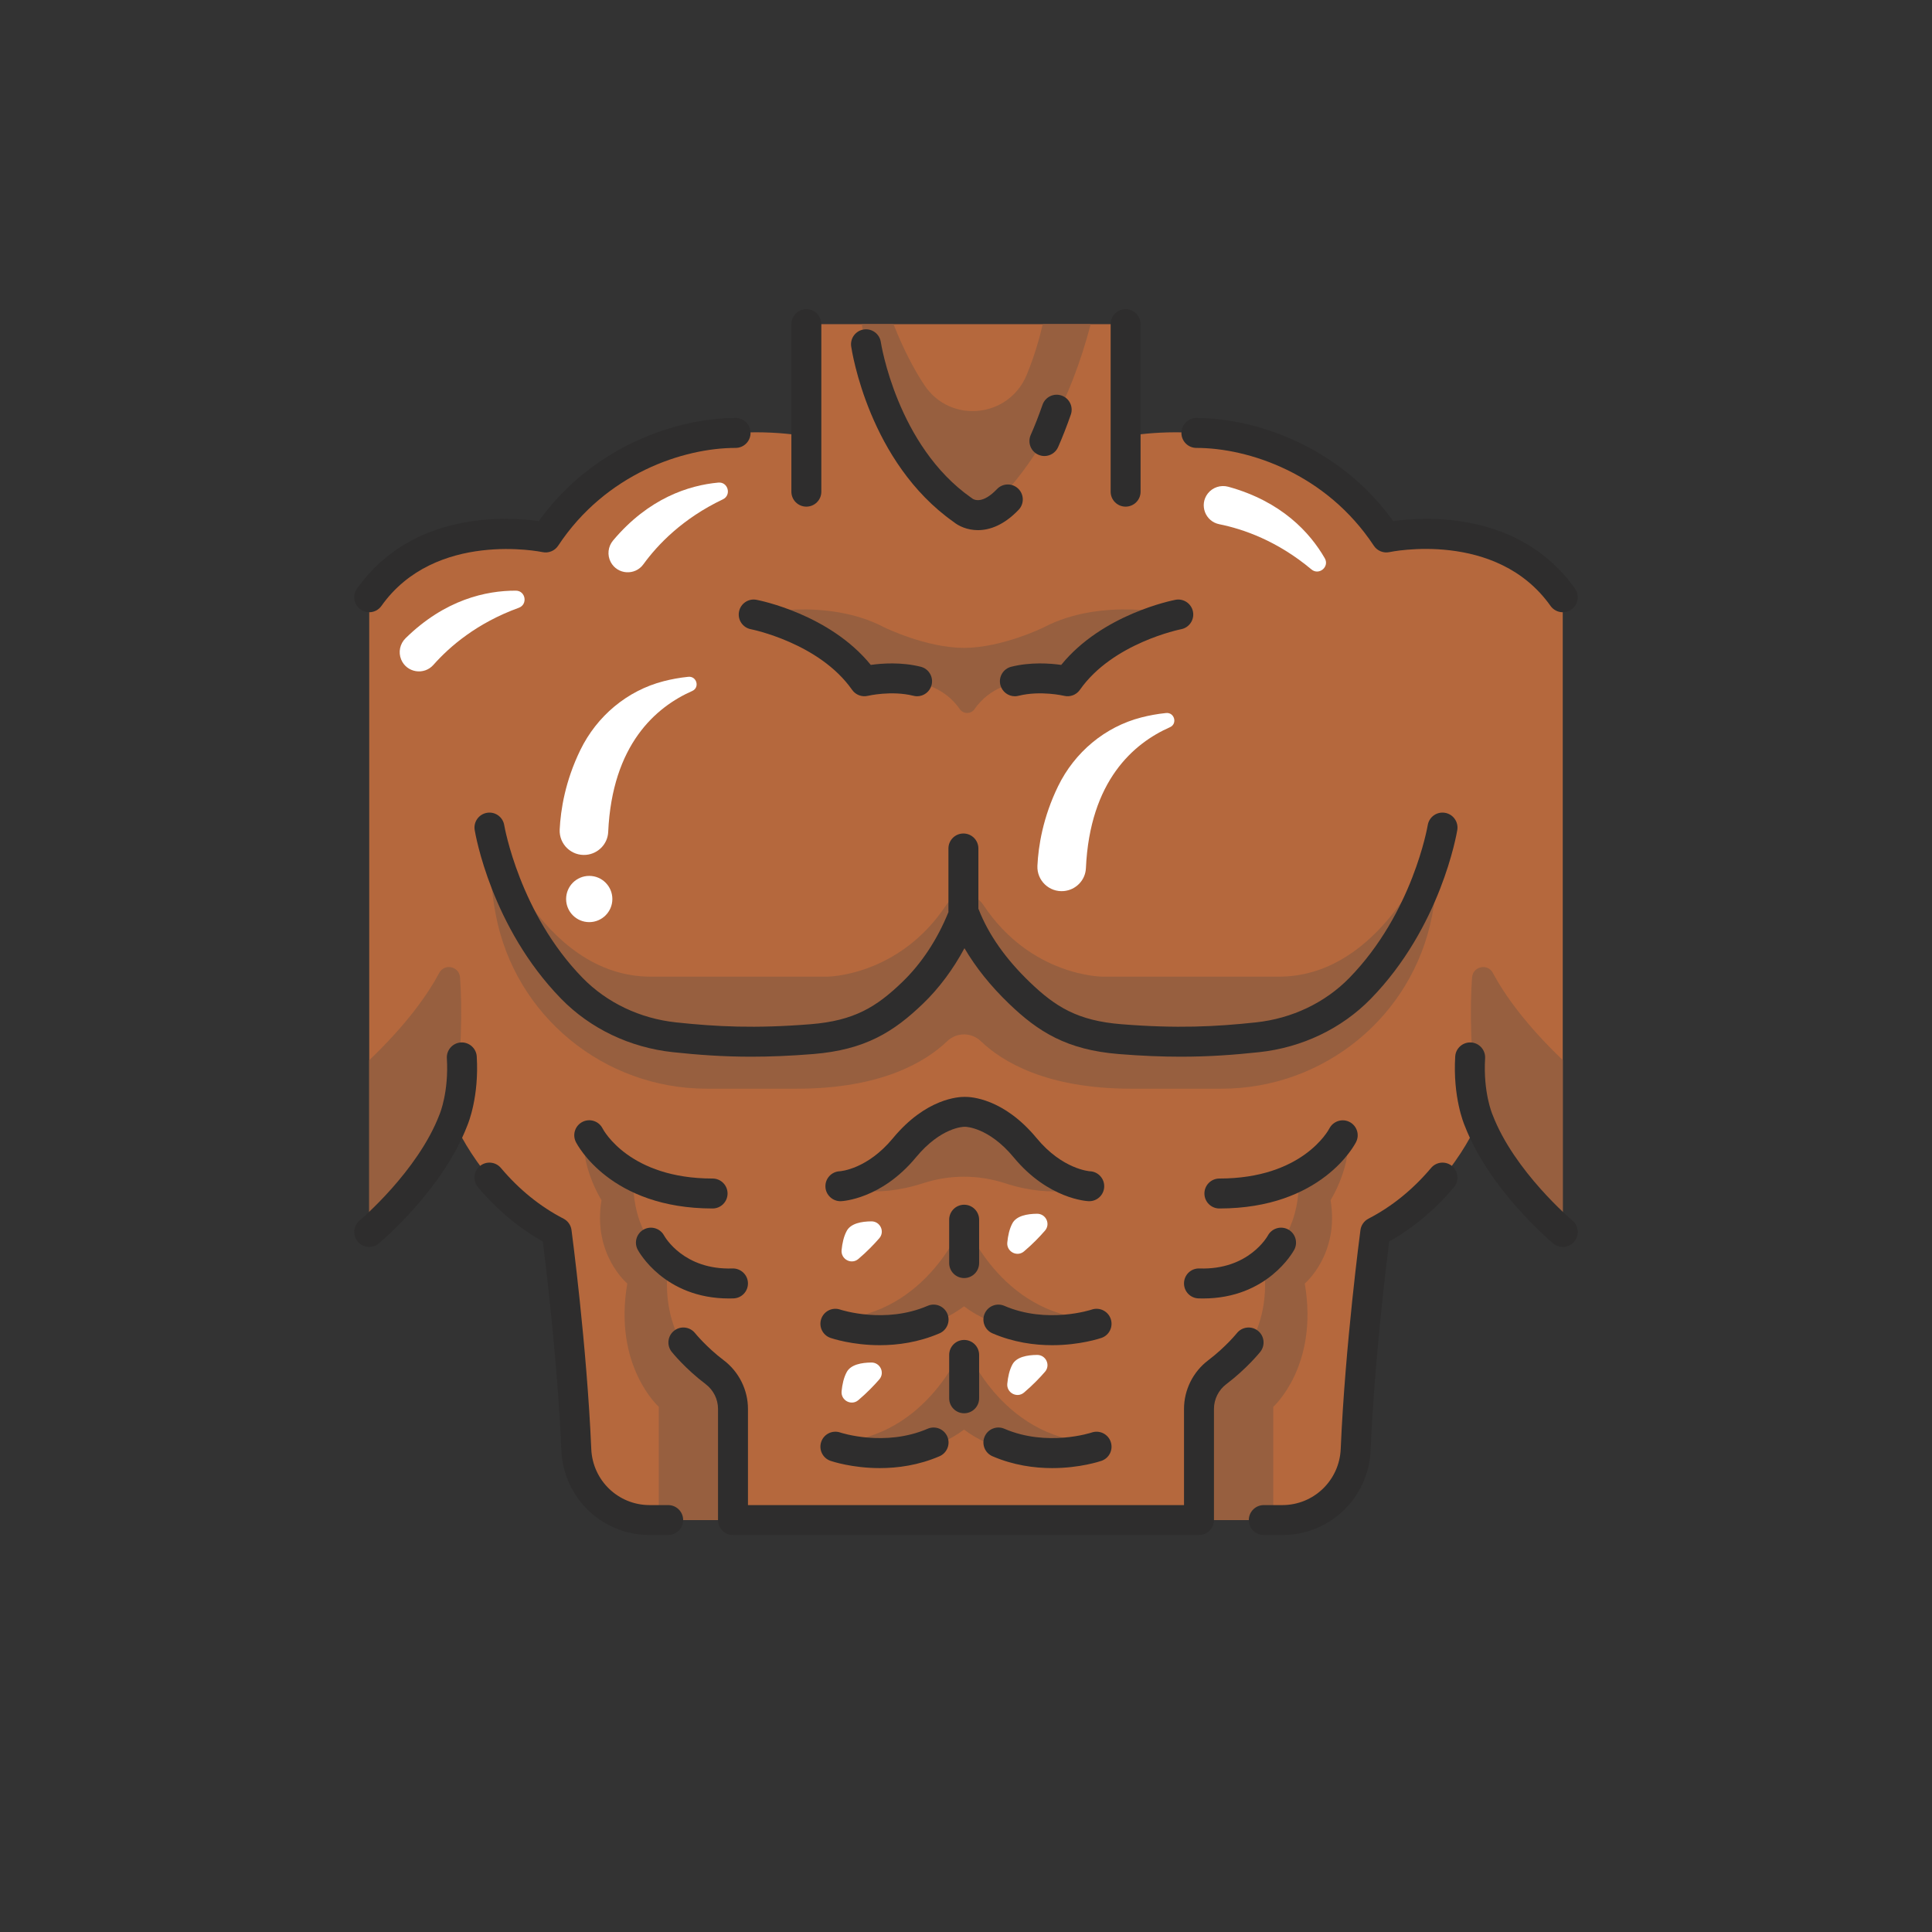 <svg xmlns="http://www.w3.org/2000/svg" xmlns:xlink="http://www.w3.org/1999/xlink" width="512" zoomAndPan="magnify" viewBox="0 0 384 384" height="512" preserveAspectRatio="xMidYMid meet"><rect x="0" y="0" width="384" height="384" fill="#333333" stroke="none"/><defs><clipPath id="2cbf1f41b0"><path d="M 248 231 L 290 231 L 290 305.195 L 248 305.195 Z M 248 231 "></path></clipPath><clipPath id="924d7026b4"><path d="M 220 61.445 L 227 61.445 L 227 101 L 220 101 Z M 220 61.445 "></path></clipPath><clipPath id="d853b3768a"><path d="M 94 231 L 136 231 L 136 305.195 L 94 305.195 Z M 94 231 "></path></clipPath><clipPath id="e799ffc1bf"><path d="M 157 61.445 L 164 61.445 L 164 101 L 157 101 Z M 157 61.445 "></path></clipPath><clipPath id="745300928b"><path d="M 132 263 L 252 263 L 252 305.195 L 132 305.195 Z M 132 263 "></path></clipPath></defs><g id="053a221bcd"><g style="fill:#000000;fill-opacity:1;"><g transform="translate(163.439, 271.697)"><path style="stroke:none" d="M 5 0.172 C 4.281 0.172 3.633 0.07 3.062 -0.125 C 2.488 -0.32 2.008 -0.578 1.625 -0.891 C 1.25 -1.211 0.969 -1.566 0.781 -1.953 L 1.516 -2.844 L 1.719 -2.844 C 2.426 -1.645 3.52 -1.047 5 -1.047 C 5.852 -1.047 6.488 -1.223 6.906 -1.578 C 7.332 -1.941 7.547 -2.445 7.547 -3.094 C 7.547 -3.469 7.473 -3.785 7.328 -4.047 C 7.191 -4.305 6.961 -4.523 6.641 -4.703 C 6.328 -4.891 5.898 -5.051 5.359 -5.188 L 4.016 -5.516 C 3.023 -5.754 2.289 -6.133 1.812 -6.656 C 1.344 -7.188 1.109 -7.852 1.109 -8.656 C 1.109 -9.219 1.254 -9.723 1.547 -10.172 C 1.836 -10.617 2.266 -10.969 2.828 -11.219 C 3.391 -11.469 4.062 -11.594 4.844 -11.594 C 5.707 -11.594 6.43 -11.469 7.016 -11.219 C 7.609 -10.977 8.082 -10.617 8.438 -10.141 L 7.781 -9.25 L 7.594 -9.25 C 7.258 -9.656 6.867 -9.953 6.422 -10.141 C 5.973 -10.328 5.445 -10.422 4.844 -10.422 C 4.051 -10.422 3.453 -10.266 3.047 -9.953 C 2.648 -9.648 2.453 -9.227 2.453 -8.688 C 2.453 -8.164 2.598 -7.754 2.891 -7.453 C 3.191 -7.148 3.691 -6.914 4.391 -6.75 L 5.766 -6.422 C 6.867 -6.16 7.672 -5.758 8.172 -5.219 C 8.672 -4.676 8.922 -3.988 8.922 -3.156 C 8.922 -2.508 8.773 -1.938 8.484 -1.438 C 8.191 -0.938 7.75 -0.539 7.156 -0.25 C 6.57 0.031 5.852 0.172 5 0.172 Z M 5 0.172 "></path></g></g><g style="fill:#000000;fill-opacity:1;"><g transform="translate(173.226, 271.697)"><path style="stroke:none" d="M 1.5 0 L 1.5 -12.078 L 2.781 -12.078 L 2.781 -7.391 L 2.938 -7.359 C 3.551 -8.305 4.441 -8.781 5.609 -8.781 C 6.641 -8.781 7.391 -8.516 7.859 -7.984 C 8.328 -7.461 8.562 -6.648 8.562 -5.547 L 8.562 0 L 7.281 0 L 7.281 -5.516 C 7.281 -6.035 7.211 -6.453 7.078 -6.766 C 6.953 -7.086 6.75 -7.316 6.469 -7.453 C 6.188 -7.598 5.82 -7.672 5.375 -7.672 C 4.594 -7.672 3.961 -7.414 3.484 -6.906 C 3.016 -6.406 2.781 -5.578 2.781 -4.422 L 2.781 0 Z M 1.5 0 "></path></g></g><g style="fill:#000000;fill-opacity:1;"><g transform="translate(183.145, 271.697)"><path style="stroke:none" d="M 3.562 0.172 C 2.707 0.172 2.039 -0.051 1.562 -0.5 C 1.094 -0.945 0.859 -1.582 0.859 -2.406 C 0.859 -2.914 0.961 -3.344 1.172 -3.688 C 1.379 -4.039 1.703 -4.328 2.141 -4.547 C 2.586 -4.773 3.172 -4.945 3.891 -5.062 C 4.516 -5.164 4.988 -5.281 5.312 -5.406 C 5.633 -5.539 5.852 -5.688 5.969 -5.844 C 6.082 -6.008 6.141 -6.219 6.141 -6.469 C 6.141 -6.852 6.004 -7.148 5.734 -7.359 C 5.461 -7.566 5.031 -7.672 4.438 -7.672 C 3.883 -7.672 3.406 -7.562 3 -7.344 C 2.602 -7.133 2.238 -6.816 1.906 -6.391 L 1.75 -6.391 L 1.125 -7.266 C 1.488 -7.734 1.953 -8.102 2.516 -8.375 C 3.078 -8.645 3.719 -8.781 4.438 -8.781 C 5.457 -8.781 6.207 -8.555 6.688 -8.109 C 7.164 -7.672 7.406 -7.055 7.406 -6.266 L 7.406 -1.703 C 7.406 -1.223 7.609 -0.984 8.016 -0.984 C 8.148 -0.984 8.281 -1.004 8.406 -1.047 L 8.516 -1.016 L 8.672 -0.141 C 8.578 -0.078 8.453 -0.031 8.297 0 C 8.141 0.039 7.984 0.062 7.828 0.062 C 7.348 0.062 6.988 -0.039 6.75 -0.25 C 6.508 -0.457 6.352 -0.766 6.281 -1.172 L 6.125 -1.188 C 5.875 -0.738 5.539 -0.398 5.125 -0.172 C 4.707 0.055 4.188 0.172 3.562 0.172 Z M 3.844 -0.859 C 4.32 -0.859 4.734 -0.969 5.078 -1.188 C 5.43 -1.406 5.703 -1.711 5.891 -2.109 C 6.078 -2.516 6.172 -2.984 6.172 -3.516 L 6.172 -4.609 L 6.031 -4.641 C 5.832 -4.504 5.594 -4.391 5.312 -4.297 C 5.039 -4.203 4.66 -4.117 4.172 -4.047 C 3.672 -3.984 3.27 -3.879 2.969 -3.734 C 2.676 -3.598 2.469 -3.422 2.344 -3.203 C 2.219 -2.984 2.156 -2.719 2.156 -2.406 C 2.156 -1.895 2.301 -1.508 2.594 -1.25 C 2.895 -0.988 3.312 -0.859 3.844 -0.859 Z M 3.844 -0.859 "></path></g></g><g style="fill:#000000;fill-opacity:1;"><g transform="translate(192.057, 271.697)"><path style="stroke:none" d="M 1.5 3.5 L 1.5 -8.625 L 2.781 -8.625 L 2.781 -7.328 L 2.938 -7.297 C 3.582 -8.285 4.523 -8.781 5.766 -8.781 C 6.484 -8.781 7.109 -8.613 7.641 -8.281 C 8.18 -7.957 8.598 -7.461 8.891 -6.797 C 9.191 -6.129 9.344 -5.301 9.344 -4.312 C 9.344 -3.32 9.188 -2.492 8.875 -1.828 C 8.562 -1.16 8.129 -0.66 7.578 -0.328 C 7.023 0.004 6.391 0.172 5.672 0.172 C 5.086 0.172 4.566 0.066 4.109 -0.141 C 3.66 -0.348 3.27 -0.68 2.938 -1.141 L 2.781 -1.109 L 2.781 3.5 Z M 5.391 -0.984 C 7.129 -0.984 8 -2.094 8 -4.312 C 8 -6.531 7.129 -7.641 5.391 -7.641 C 4.879 -7.641 4.426 -7.52 4.031 -7.281 C 3.645 -7.051 3.336 -6.688 3.109 -6.188 C 2.891 -5.695 2.781 -5.07 2.781 -4.312 C 2.781 -3.551 2.891 -2.922 3.109 -2.422 C 3.336 -1.93 3.645 -1.566 4.031 -1.328 C 4.426 -1.098 4.879 -0.984 5.391 -0.984 Z M 5.391 -0.984 "></path></g></g><g style="fill:#000000;fill-opacity:1;"><g transform="translate(202.336, 271.697)"><path style="stroke:none" d="M 8.219 -4.016 L 2.297 -4.016 C 2.328 -2.973 2.578 -2.207 3.047 -1.719 C 3.516 -1.227 4.156 -0.984 4.969 -0.984 C 5.582 -0.984 6.078 -1.094 6.453 -1.312 C 6.828 -1.531 7.117 -1.875 7.328 -2.344 L 7.5 -2.344 L 8.328 -1.844 C 8.078 -1.219 7.676 -0.723 7.125 -0.359 C 6.57 -0.004 5.852 0.172 4.969 0.172 C 4.133 0.172 3.414 0.004 2.812 -0.328 C 2.219 -0.66 1.758 -1.16 1.438 -1.828 C 1.113 -2.492 0.953 -3.32 0.953 -4.312 C 0.953 -5.289 1.117 -6.113 1.453 -6.781 C 1.797 -7.457 2.266 -7.957 2.859 -8.281 C 3.453 -8.613 4.129 -8.781 4.891 -8.781 C 5.992 -8.781 6.852 -8.469 7.469 -7.844 C 8.094 -7.227 8.406 -6.305 8.406 -5.078 C 8.406 -4.598 8.395 -4.273 8.375 -4.109 Z M 7.156 -5.078 C 7.133 -5.992 6.93 -6.66 6.547 -7.078 C 6.16 -7.492 5.609 -7.703 4.891 -7.703 C 4.129 -7.703 3.535 -7.492 3.109 -7.078 C 2.68 -6.66 2.422 -5.992 2.328 -5.078 Z M 7.156 -5.078 "></path></g></g><g style="fill:#000000;fill-opacity:1;"><g transform="translate(211.521, 271.697)"><path style="stroke:none" d=""></path></g></g><g style="fill:#000000;fill-opacity:1;"><g transform="translate(215.442, 271.697)"><path style="stroke:none" d="M 9.016 -6.797 L 9.016 -11.422 L 10.344 -11.422 L 10.344 0 L 9.016 0 L 9.016 -5.656 L 3.078 -5.656 L 3.078 0 L 1.734 0 L 1.734 -11.422 L 3.078 -11.422 L 3.078 -6.797 Z M 9.016 -6.797 "></path></g></g><g style="fill:#000000;fill-opacity:1;"><g transform="translate(227.517, 271.697)"><path style="stroke:none" d="M 2.141 -10.281 C 1.867 -10.281 1.648 -10.363 1.484 -10.531 C 1.316 -10.707 1.234 -10.926 1.234 -11.188 C 1.234 -11.445 1.316 -11.66 1.484 -11.828 C 1.648 -11.992 1.867 -12.078 2.141 -12.078 C 2.41 -12.078 2.629 -11.992 2.797 -11.828 C 2.973 -11.66 3.062 -11.445 3.062 -11.188 C 3.062 -10.926 2.973 -10.707 2.797 -10.531 C 2.629 -10.363 2.41 -10.281 2.141 -10.281 Z M 1.5 0 L 1.5 -8.625 L 2.781 -8.625 L 2.781 0 Z M 1.5 0 "></path></g></g><g style="fill:#000000;fill-opacity:1;"><g transform="translate(231.79, 271.697)"><path style="stroke:none" d="M 1.5 0 L 1.5 -8.625 L 2.719 -8.625 L 2.719 -7.344 L 2.875 -7.312 C 3.164 -7.801 3.52 -8.164 3.938 -8.406 C 4.352 -8.656 4.848 -8.781 5.422 -8.781 C 6.086 -8.781 6.602 -8.656 6.969 -8.406 C 7.332 -8.156 7.617 -7.75 7.828 -7.188 L 7.984 -7.188 C 8.285 -7.707 8.648 -8.102 9.078 -8.375 C 9.516 -8.645 10.051 -8.781 10.688 -8.781 C 11.57 -8.781 12.234 -8.539 12.672 -8.062 C 13.109 -7.582 13.328 -6.852 13.328 -5.875 L 13.328 0 L 12.047 0 L 12.047 -5.844 C 12.047 -6.469 11.914 -6.926 11.656 -7.219 C 11.395 -7.52 10.973 -7.672 10.391 -7.672 C 9.703 -7.672 9.141 -7.422 8.703 -6.922 C 8.266 -6.422 8.047 -5.598 8.047 -4.453 L 8.047 0 L 6.781 0 L 6.781 -5.844 C 6.781 -6.469 6.645 -6.926 6.375 -7.219 C 6.113 -7.52 5.691 -7.672 5.109 -7.672 C 4.422 -7.672 3.859 -7.426 3.422 -6.938 C 2.992 -6.457 2.781 -5.676 2.781 -4.594 L 2.781 0 Z M 1.5 0 "></path></g></g><path style=" stroke:none;fill-rule:nonzero;fill:#b5683d;fill-opacity:1;" d="M 275.539 106.828 C 257.582 79.637 223.723 86.766 223.723 86.766 L 223.723 64.434 L 160.27 64.434 L 160.27 86.766 C 160.27 86.766 126.41 79.637 108.453 106.828 C 108.453 106.828 85.379 101.781 73.387 118.711 L 73.387 244.867 C 73.387 244.867 85.5 234.719 90.121 222.605 C 90.121 222.605 95.762 237.172 110.641 244.867 C 110.641 244.867 113.664 267.441 114.547 288.125 C 114.879 295.945 121.289 302.125 129.113 302.125 L 254.879 302.125 C 262.703 302.125 269.113 295.945 269.449 288.125 C 270.332 267.441 273.355 244.867 273.355 244.867 C 288.234 237.172 293.875 222.605 293.875 222.605 C 298.492 234.719 310.609 244.867 310.609 244.867 L 310.609 118.711 C 298.613 101.781 275.539 106.828 275.539 106.828 "></path><path style=" stroke:none;fill-rule:nonzero;fill:#975f3f;fill-opacity:1;" d="M 91.434 194.266 C 91.273 192.074 88.348 191.426 87.309 193.363 C 85.02 197.645 80.871 203.566 73.387 210.723 L 73.387 244.867 C 73.387 244.867 85.5 234.719 90.121 222.605 C 91.855 209.344 91.863 200.152 91.434 194.266 "></path><path style=" stroke:none;fill-rule:nonzero;fill:#975f3f;fill-opacity:1;" d="M 201.293 96.203 C 206.121 90.457 212.629 80.348 216.785 64.434 L 207.258 64.434 C 206.617 67.191 205.598 70.816 204.055 74.527 C 200.488 83.102 188.863 84.277 183.727 76.539 C 181.707 73.5 179.617 69.551 177.59 64.434 L 171.293 64.434 C 172.527 72.047 176.316 86.914 187.703 97.156 C 191.695 100.75 197.844 100.316 201.293 96.203 "></path><path style=" stroke:none;fill-rule:nonzero;fill:#975f3f;fill-opacity:1;" d="M 144.758 302.125 L 144.758 276.016 C 129.258 267.379 132.945 251.047 132.945 251.047 C 124.531 243.898 126 233.734 126 233.734 C 119.148 230.695 116.184 224.605 116.184 224.605 C 115.047 231.426 119.551 238.547 119.551 238.547 C 117.754 249.328 124.68 255.109 124.68 255.109 C 121.855 271.52 130.938 279.613 130.938 279.613 L 130.938 302.125 L 144.758 302.125 "></path><path style=" stroke:none;fill-rule:nonzero;fill:#975f3f;fill-opacity:1;" d="M 310.609 210.699 C 303.137 203.555 299 197.637 296.711 193.363 C 295.672 191.426 292.746 192.074 292.586 194.266 C 292.156 200.152 292.16 209.344 293.898 222.605 C 293.902 222.641 293.91 222.672 293.914 222.703 C 298.559 234.777 310.609 244.867 310.609 244.867 L 310.609 210.699 "></path><path style=" stroke:none;fill-rule:nonzero;fill:#975f3f;fill-opacity:1;" d="M 267.824 224.605 C 267.824 224.605 264.863 230.695 258.008 233.734 C 258.008 233.734 259.477 243.898 251.066 251.047 C 251.066 251.047 254.75 267.379 239.254 276.016 L 239.254 302.125 L 253.074 302.125 L 253.074 279.613 C 253.074 279.613 262.156 271.52 259.332 255.109 C 259.332 255.109 266.25 249.328 264.461 238.547 C 264.461 238.547 268.965 231.426 267.824 224.605 "></path><path style=" stroke:none;fill-rule:nonzero;fill:#975f3f;fill-opacity:1;" d="M 199.746 235.176 C 209.75 238.43 215.949 235.785 215.949 235.785 C 214.418 235.523 212.988 235.059 211.703 234.5 C 208.48 233.105 205.734 230.828 203.57 228.066 C 198.23 221.254 192.609 220.992 191.605 221.004 C 190.605 220.992 185.031 221.25 179.711 227.98 C 177.535 230.727 174.832 233.043 171.621 234.449 C 170.305 235.031 168.836 235.516 167.262 235.785 C 167.262 235.785 173.461 238.43 183.465 235.176 C 188.766 233.449 194.449 233.449 199.746 235.176 "></path><path style=" stroke:none;fill-rule:nonzero;fill:#975f3f;fill-opacity:1;" d="M 191.605 259.648 C 203.504 268.547 218.855 262.277 218.855 262.277 C 199.777 262.277 192.285 244.23 191.633 242.562 L 191.633 242.426 C 191.633 242.426 191.625 242.449 191.605 242.496 C 191.59 242.449 191.578 242.426 191.578 242.426 L 191.578 242.562 C 190.93 244.23 183.434 262.277 164.355 262.277 C 164.355 262.277 179.707 268.547 191.605 259.648 "></path><path style=" stroke:none;fill-rule:nonzero;fill:#975f3f;fill-opacity:1;" d="M 191.633 267.059 L 191.633 266.926 C 191.633 266.926 191.625 266.949 191.605 266.992 C 191.59 266.949 191.578 266.926 191.578 266.926 L 191.578 267.059 C 190.93 268.727 183.434 286.773 164.355 286.773 C 164.355 286.773 179.707 293.043 191.605 284.145 C 203.504 293.043 218.855 286.773 218.855 286.773 C 199.777 286.773 192.285 268.727 191.633 267.059 "></path><path style=" stroke:none;fill-rule:nonzero;fill:#975f3f;fill-opacity:1;" d="M 207.414 124.711 C 207.414 124.711 199.148 128.762 191.605 128.773 C 184.066 128.762 175.797 124.711 175.797 124.711 C 164.23 118.613 149.805 122.141 149.805 122.141 C 164.074 125.281 170.719 135.406 170.719 135.406 L 180.414 135.406 C 182.906 135.562 187.656 136.477 190.781 140.961 C 191.477 141.957 192.98 141.957 193.68 140.961 C 196.809 136.477 201.555 135.562 204.047 135.406 L 212.496 135.406 C 212.496 135.406 219.141 125.281 233.41 122.141 C 233.41 122.141 218.984 118.613 207.414 124.711 "></path><path style=" stroke:none;fill-rule:nonzero;fill:#975f3f;fill-opacity:1;" d="M 285.93 164.488 C 285.93 164.488 285.824 165.117 285.57 166.219 C 285.543 166.336 285.508 166.449 285.465 166.559 C 282.742 173.289 272.809 194.121 254.152 194.121 C 231.902 194.121 219.172 194.121 219.172 194.121 C 219.172 194.121 204.895 194.121 195.457 179.875 C 193.691 177.207 189.836 177.207 188.074 179.875 C 178.633 194.121 164.355 194.121 164.355 194.121 C 164.355 194.121 151.625 194.121 129.375 194.121 C 107.121 194.121 97.281 164.488 97.281 164.488 C 97.105 171.062 97.586 176.812 98.543 181.836 C 102.375 201.918 120.031 216.387 140.477 216.387 L 158.402 216.387 C 175.215 216.387 184.016 211.012 188.266 206.941 C 190.137 205.148 193.074 205.148 194.945 206.941 C 199.195 211.012 207.996 216.387 224.812 216.387 L 242.801 216.387 C 263.156 216.387 280.75 202.02 284.629 182.039 C 285.547 177.32 286.031 171.945 285.949 165.855 C 285.98 165.105 285.938 164.773 285.93 164.488 "></path><path style=" stroke:none;fill-rule:nonzero;fill:#ffffff;fill-opacity:1;" d="M 170.602 250.234 C 169.211 251.414 167.102 250.281 167.273 248.469 C 167.402 247.141 167.695 245.734 168.312 244.621 C 169.121 243.16 171.238 242.77 173.188 242.754 C 174.945 242.738 175.918 244.785 174.766 246.113 C 173.715 247.32 172.324 248.77 170.602 250.234 "></path><path style=" stroke:none;fill-rule:nonzero;fill:#ffffff;fill-opacity:1;" d="M 203.531 248.723 C 202.145 249.902 200.031 248.77 200.207 246.957 C 200.336 245.629 200.629 244.223 201.242 243.109 C 202.051 241.648 204.168 241.258 206.121 241.242 C 207.879 241.23 208.852 243.277 207.695 244.602 C 206.648 245.809 205.254 247.262 203.531 248.723 "></path><path style=" stroke:none;fill-rule:nonzero;fill:#ffffff;fill-opacity:1;" d="M 170.602 278.289 C 169.211 279.473 167.102 278.34 167.273 276.527 C 167.402 275.199 167.695 273.793 168.312 272.68 C 169.121 271.219 171.238 270.828 173.188 270.812 C 174.945 270.797 175.918 272.844 174.766 274.172 C 173.715 275.379 172.324 276.828 170.602 278.289 "></path><path style=" stroke:none;fill-rule:nonzero;fill:#ffffff;fill-opacity:1;" d="M 203.531 276.781 C 202.145 277.957 200.031 276.828 200.207 275.016 C 200.336 273.688 200.629 272.277 201.242 271.168 C 202.051 269.707 204.168 269.316 206.121 269.301 C 207.879 269.285 208.852 271.332 207.695 272.66 C 206.648 273.867 205.254 275.316 203.531 276.781 "></path><path style=" stroke:none;fill-rule:nonzero;fill:#ffffff;fill-opacity:1;" d="M 111.242 164.883 C 111.434 160.949 112.328 155.27 115.348 149.07 C 118.629 142.336 124.648 137.258 131.906 135.395 C 133.41 135.008 135.047 134.699 136.805 134.52 C 138.484 134.344 139.125 136.66 137.582 137.34 C 130.402 140.508 121.676 147.945 120.883 165.371 C 120.773 167.758 118.887 169.688 116.508 169.906 C 113.594 170.176 111.105 167.809 111.242 164.883 "></path><path style=" stroke:none;fill-rule:nonzero;fill:#ffffff;fill-opacity:1;" d="M 206.195 172.082 C 206.383 168.148 207.285 162.469 210.301 156.273 C 213.582 149.531 219.598 144.461 226.855 142.594 C 228.363 142.207 229.996 141.898 231.758 141.719 C 233.438 141.543 234.078 143.859 232.531 144.543 C 225.355 147.711 216.625 155.141 215.832 172.574 C 215.723 174.961 213.836 176.883 211.461 177.105 C 208.543 177.375 206.059 175.008 206.195 172.082 "></path><path style=" stroke:none;fill-rule:nonzero;fill:#ffffff;fill-opacity:1;" d="M 121.711 178.688 C 121.711 181.223 119.652 183.281 117.117 183.281 C 114.578 183.281 112.52 181.223 112.52 178.688 C 112.52 176.148 114.578 174.09 117.117 174.09 C 119.652 174.09 121.711 176.148 121.711 178.688 "></path><path style=" stroke:none;fill-rule:nonzero;fill:#ffffff;fill-opacity:1;" d="M 79.734 131.082 C 80.82 133.707 84.273 134.27 86.152 132.141 C 89.359 128.516 94.781 123.824 103.109 120.805 C 104.945 120.137 104.477 117.402 102.523 117.398 C 96.656 117.383 88.465 119.141 80.609 126.855 C 79.484 127.961 79.133 129.629 79.734 131.082 "></path><path style=" stroke:none;fill-rule:nonzero;fill:#ffffff;fill-opacity:1;" d="M 121.387 111.719 C 122.723 114.223 126.211 114.453 127.879 112.156 C 130.723 108.238 135.672 103.055 143.672 99.25 C 145.438 98.41 144.707 95.734 142.762 95.918 C 136.922 96.461 128.938 98.996 121.852 107.426 C 120.84 108.633 120.648 110.328 121.387 111.719 "></path><path style=" stroke:none;fill-rule:nonzero;fill:#ffffff;fill-opacity:1;" d="M 240.039 98.113 C 238.32 100.371 239.562 103.641 242.348 104.195 C 247.09 105.148 253.867 107.488 260.66 113.176 C 262.16 114.43 264.285 112.652 263.312 110.961 C 260.383 105.879 254.754 99.676 244.137 96.746 C 242.621 96.332 240.996 96.863 240.039 98.113 "></path><path style=" stroke:none;fill-rule:nonzero;fill:#2e2d2d;fill-opacity:1;" d="M 237.793 89.027 C 248.141 89.027 263.582 94.117 273.059 108.465 C 273.734 109.492 274.977 109.992 276.176 109.734 C 276.387 109.688 297.449 105.285 308.18 120.43 C 308.762 121.25 309.68 121.688 310.613 121.688 C 311.207 121.688 311.809 121.512 312.328 121.141 C 313.672 120.191 313.988 118.332 313.039 116.992 C 302.059 101.5 283.129 102.695 276.914 103.574 C 266.066 88.484 249.219 83.078 237.793 83.078 C 236.152 83.078 234.816 84.406 234.816 86.051 C 234.816 87.695 236.152 89.027 237.793 89.027 "></path><g clip-rule="nonzero" clip-path="url(#2cbf1f41b0)"><path style=" stroke:none;fill-rule:nonzero;fill:#2e2d2d;fill-opacity:1;" d="M 248.211 302.125 C 248.211 303.77 249.543 305.102 251.188 305.102 L 254.875 305.102 C 264.312 305.102 272.02 297.699 272.422 288.254 C 273.16 270.973 275.434 252.125 276.109 246.758 C 280.906 244.055 285.234 240.434 288.988 235.973 C 290.047 234.715 289.887 232.836 288.629 231.781 C 287.371 230.719 285.492 230.883 284.438 232.141 C 280.828 236.422 276.641 239.816 271.988 242.223 C 271.125 242.668 270.535 243.508 270.402 244.469 C 270.371 244.699 267.352 267.422 266.477 288 C 266.207 294.25 261.113 299.148 254.875 299.148 L 251.188 299.148 C 249.543 299.148 248.211 300.48 248.211 302.125 "></path></g><g clip-rule="nonzero" clip-path="url(#924d7026b4)"><path style=" stroke:none;fill-rule:nonzero;fill:#2e2d2d;fill-opacity:1;" d="M 223.723 100.699 C 225.367 100.699 226.699 99.371 226.699 97.727 L 226.699 64.434 C 226.699 62.789 225.367 61.457 223.723 61.457 C 222.078 61.457 220.75 62.789 220.75 64.434 L 220.75 97.727 C 220.75 99.371 222.078 100.699 223.723 100.699 "></path></g><path style=" stroke:none;fill-rule:nonzero;fill:#2e2d2d;fill-opacity:1;" d="M 210.922 132.156 C 208.68 131.84 204.844 131.562 201 132.52 C 199.402 132.918 198.434 134.531 198.828 136.129 C 199.168 137.48 200.379 138.387 201.715 138.387 C 201.953 138.387 202.195 138.355 202.438 138.293 C 206.816 137.203 211.445 138.289 211.484 138.297 C 212.68 138.59 213.926 138.121 214.633 137.113 C 221.152 127.797 234.586 125.094 234.754 125.062 C 236.367 124.754 237.422 123.195 237.117 121.582 C 236.809 119.969 235.238 118.906 233.637 119.215 C 233.02 119.332 219.094 122.09 210.922 132.156 "></path><path style=" stroke:none;fill-rule:nonzero;fill:#2e2d2d;fill-opacity:1;" d="M 292.383 207.195 C 290.738 207.105 289.332 208.348 289.234 209.988 C 288.75 218.043 290.938 223.312 291.137 223.77 C 296 236.414 308.18 246.715 308.699 247.148 C 309.258 247.613 309.934 247.84 310.605 247.84 C 311.457 247.84 312.301 247.48 312.891 246.773 C 313.945 245.516 313.777 243.637 312.52 242.582 C 312.402 242.484 300.949 232.805 296.652 221.547 C 296.645 221.523 296.633 221.504 296.621 221.48 C 296.613 221.453 296.609 221.43 296.598 221.406 C 296.578 221.363 294.773 217.062 295.176 210.344 C 295.273 208.703 294.023 207.293 292.383 207.195 "></path><path style=" stroke:none;fill-rule:nonzero;fill:#2e2d2d;fill-opacity:1;" d="M 269.539 226.969 C 270.27 225.508 269.684 223.742 268.227 222.996 C 266.773 222.254 264.984 222.836 264.227 224.285 C 264.016 224.691 258.844 234.242 242.359 234.242 C 240.719 234.242 239.387 235.578 239.387 237.219 C 239.387 238.863 240.719 240.195 242.359 240.195 C 262.691 240.195 269.27 227.508 269.539 226.969 "></path><path style=" stroke:none;fill-rule:nonzero;fill:#2e2d2d;fill-opacity:1;" d="M 235.332 254.996 C 235.281 256.641 236.566 258.016 238.207 258.066 C 238.508 258.078 238.801 258.082 239.098 258.082 C 251.914 258.082 257.027 248.793 257.246 248.387 C 258.02 246.938 257.469 245.137 256.023 244.359 C 254.57 243.586 252.77 244.137 251.996 245.582 C 251.957 245.652 248.223 252.449 238.402 252.117 C 236.73 252.062 235.387 253.352 235.332 254.996 "></path><path style=" stroke:none;fill-rule:nonzero;fill:#2e2d2d;fill-opacity:1;" d="M 220.766 262.145 C 220.234 260.594 218.547 259.762 216.988 260.289 C 216.902 260.32 208.141 263.219 199.617 259.543 C 198.109 258.895 196.355 259.59 195.707 261.102 C 195.055 262.609 195.75 264.359 197.262 265.012 C 201.441 266.809 205.594 267.367 209.125 267.367 C 214.641 267.367 218.656 266.012 218.926 265.918 C 220.477 265.387 221.297 263.695 220.766 262.145 "></path><path style=" stroke:none;fill-rule:nonzero;fill:#2e2d2d;fill-opacity:1;" d="M 216.988 284.723 C 216.902 284.754 208.141 287.648 199.617 283.973 C 198.109 283.324 196.355 284.02 195.707 285.531 C 195.055 287.039 195.75 288.789 197.262 289.441 C 201.441 291.242 205.594 291.797 209.125 291.797 C 214.641 291.797 218.656 290.445 218.926 290.352 C 220.477 289.816 221.297 288.129 220.766 286.578 C 220.234 285.023 218.547 284.195 216.988 284.723 "></path><path style=" stroke:none;fill-rule:nonzero;fill:#2e2d2d;fill-opacity:1;" d="M 71.664 121.141 C 72.188 121.512 72.785 121.688 73.383 121.688 C 74.312 121.688 75.234 121.25 75.812 120.43 C 86.496 105.352 107.613 109.688 107.816 109.734 C 109.016 109.996 110.258 109.492 110.938 108.465 C 120.41 94.117 135.855 89.027 146.199 89.027 C 147.844 89.027 149.176 87.695 149.176 86.051 C 149.176 84.406 147.844 83.078 146.199 83.078 C 134.773 83.078 117.93 88.484 107.082 103.574 C 100.867 102.695 81.934 101.5 70.957 116.992 C 70.004 118.332 70.324 120.191 71.664 121.141 "></path><g clip-rule="nonzero" clip-path="url(#d853b3768a)"><path style=" stroke:none;fill-rule:nonzero;fill:#2e2d2d;fill-opacity:1;" d="M 111.574 288.254 C 111.977 297.699 119.68 305.102 129.117 305.102 L 132.809 305.102 C 134.449 305.102 135.785 303.77 135.785 302.125 C 135.785 300.48 134.449 299.148 132.809 299.148 L 129.117 299.148 C 122.879 299.148 117.785 294.25 117.52 288 C 116.641 267.422 113.621 244.699 113.59 244.469 C 113.461 243.508 112.871 242.668 112.008 242.223 C 107.355 239.816 103.164 236.422 99.559 232.141 C 98.5 230.883 96.621 230.719 95.363 231.781 C 94.109 232.836 93.945 234.715 95.008 235.973 C 98.762 240.43 103.086 244.055 107.883 246.758 C 108.562 252.125 110.836 270.965 111.574 288.254 "></path></g><path style=" stroke:none;fill-rule:nonzero;fill:#2e2d2d;fill-opacity:1;" d="M 92.867 223.746 C 93.113 223.168 95.234 217.93 94.758 209.988 C 94.66 208.348 93.234 207.105 91.613 207.195 C 89.973 207.293 88.719 208.703 88.816 210.344 C 89.219 217.016 87.434 221.316 87.391 221.418 C 87.383 221.438 87.379 221.461 87.371 221.484 C 87.363 221.504 87.348 221.523 87.34 221.547 C 83.059 232.77 71.59 242.488 71.473 242.586 C 70.215 243.641 70.051 245.516 71.102 246.773 C 71.691 247.48 72.539 247.84 73.387 247.84 C 74.059 247.84 74.738 247.613 75.293 247.148 C 75.812 246.715 88.008 236.406 92.867 223.746 "></path><g clip-rule="nonzero" clip-path="url(#e799ffc1bf)"><path style=" stroke:none;fill-rule:nonzero;fill:#2e2d2d;fill-opacity:1;" d="M 160.27 100.699 C 161.914 100.699 163.246 99.371 163.246 97.727 L 163.246 64.434 C 163.246 62.789 161.914 61.457 160.27 61.457 C 158.625 61.457 157.293 62.789 157.293 64.434 L 157.293 97.727 C 157.293 99.371 158.625 100.699 160.27 100.699 "></path></g><path style=" stroke:none;fill-rule:nonzero;fill:#2e2d2d;fill-opacity:1;" d="M 146.883 121.578 C 146.57 123.191 147.629 124.75 149.242 125.062 C 149.375 125.086 162.832 127.785 169.363 137.113 C 170.062 138.117 171.312 138.586 172.5 138.301 C 172.547 138.289 177.18 137.203 181.559 138.293 C 181.801 138.355 182.043 138.387 182.281 138.387 C 183.613 138.387 184.828 137.48 185.164 136.129 C 185.562 134.531 184.59 132.918 182.996 132.52 C 179.152 131.562 175.312 131.84 173.074 132.156 C 164.898 122.09 150.977 119.332 150.359 119.215 C 148.75 118.906 147.191 119.965 146.883 121.578 "></path><path style=" stroke:none;fill-rule:nonzero;fill:#2e2d2d;fill-opacity:1;" d="M 191.488 165.664 C 189.844 165.664 188.508 166.996 188.508 168.641 L 188.508 181.293 C 186.312 186.727 183.145 191.527 179.32 195.203 C 174.238 200.094 169.828 202.875 161.109 203.57 C 150.051 204.457 142.426 204.066 134.379 203.207 C 127.223 202.445 120.621 199.305 115.797 194.363 C 103.305 181.57 100.273 164.324 100.219 164.008 C 99.953 162.383 98.426 161.281 96.801 161.551 C 95.18 161.816 94.078 163.348 94.348 164.969 C 94.473 165.75 97.648 184.289 111.539 198.52 C 117.328 204.449 125.215 208.215 133.75 209.129 C 138.801 209.668 143.695 210.027 149.309 210.027 C 153.004 210.027 157.016 209.871 161.586 209.504 C 171.984 208.672 177.664 205.059 183.449 199.492 C 186.656 196.41 189.441 192.652 191.695 188.461 C 193.93 192.27 196.879 195.969 200.547 199.492 C 206.336 205.059 212.008 208.672 222.41 209.504 C 226.98 209.871 230.988 210.027 234.684 210.027 C 240.301 210.027 245.191 209.668 250.246 209.129 C 258.781 208.215 266.668 204.449 272.453 198.52 C 286.348 184.289 289.52 165.75 289.648 164.969 C 289.914 163.348 288.816 161.816 287.191 161.551 C 285.566 161.281 284.039 162.383 283.773 164.008 C 283.746 164.18 280.793 181.461 268.195 194.363 C 263.375 199.305 256.773 202.445 249.617 203.207 C 241.57 204.066 233.941 204.457 222.883 203.57 C 214.164 202.875 209.758 200.094 204.672 195.203 C 199.883 190.598 196.473 185.746 194.535 180.781 C 194.516 180.727 194.484 180.688 194.461 180.637 L 194.461 168.641 C 194.461 166.996 193.129 165.664 191.488 165.664 "></path><path style=" stroke:none;fill-rule:nonzero;fill:#2e2d2d;fill-opacity:1;" d="M 141.633 240.195 C 143.277 240.195 144.609 238.863 144.609 237.219 C 144.609 235.578 143.277 234.242 141.633 234.242 C 125.188 234.242 120 224.73 119.766 224.285 C 119.023 222.828 117.246 222.242 115.785 222.977 C 114.316 223.711 113.719 225.496 114.453 226.969 C 114.723 227.508 121.301 240.195 141.633 240.195 "></path><path style=" stroke:none;fill-rule:nonzero;fill:#2e2d2d;fill-opacity:1;" d="M 144.898 258.082 C 145.188 258.082 145.484 258.078 145.785 258.066 C 147.426 258.016 148.715 256.641 148.66 254.996 C 148.609 253.355 147.219 252.074 145.59 252.117 C 135.926 252.445 132.168 245.887 131.988 245.566 C 131.211 244.129 129.418 243.594 127.973 244.359 C 126.523 245.137 125.973 246.938 126.75 248.387 C 126.965 248.793 132.078 258.082 144.898 258.082 "></path><g clip-rule="nonzero" clip-path="url(#745300928b)"><path style=" stroke:none;fill-rule:nonzero;fill:#2e2d2d;fill-opacity:1;" d="M 145.688 305.102 L 238.305 305.102 C 239.949 305.102 241.285 303.77 241.285 302.125 L 241.285 280.023 C 241.285 278.109 242.199 276.273 243.734 275.113 C 247.777 272.055 250.383 268.824 250.492 268.688 C 251.516 267.402 251.312 265.531 250.027 264.504 C 248.742 263.477 246.871 263.688 245.844 264.969 C 245.82 264.996 243.602 267.75 240.141 270.367 C 237.129 272.645 235.332 276.254 235.332 280.023 L 235.332 299.148 L 148.664 299.148 L 148.664 280.023 C 148.664 276.254 146.863 272.645 143.852 270.367 C 140.441 267.789 138.188 265.016 138.145 264.965 C 137.117 263.684 135.246 263.477 133.969 264.504 C 132.684 265.531 132.477 267.402 133.504 268.688 C 133.613 268.824 136.215 272.055 140.262 275.113 C 141.797 276.273 142.711 278.109 142.711 280.023 L 142.711 302.125 C 142.711 303.77 144.043 305.102 145.688 305.102 "></path></g><path style=" stroke:none;fill-rule:nonzero;fill:#2e2d2d;fill-opacity:1;" d="M 201.469 230.023 C 208.348 238.344 216.059 238.73 216.383 238.746 C 216.422 238.746 216.461 238.746 216.5 238.746 C 218.09 238.746 219.41 237.488 219.469 235.887 C 219.535 234.242 218.254 232.859 216.613 232.797 C 216.559 232.793 211.172 232.422 206.051 226.23 C 199.48 218.289 192.957 217.992 191.762 218.012 C 190.559 217.996 184.047 218.289 177.477 226.23 C 172.41 232.352 167.168 232.781 166.887 232.797 C 165.258 232.879 163.992 234.254 164.059 235.887 C 164.121 237.527 165.527 238.801 167.145 238.746 C 167.473 238.73 175.176 238.344 182.059 230.023 C 187.027 224.023 191.508 223.965 191.637 223.961 C 191.723 223.965 191.805 223.965 191.891 223.961 C 191.906 223.961 196.5 224.023 201.469 230.023 "></path><path style=" stroke:none;fill-rule:nonzero;fill:#2e2d2d;fill-opacity:1;" d="M 188.289 261.102 C 187.637 259.59 185.887 258.891 184.379 259.543 C 175.887 263.199 167.16 260.344 167.004 260.293 C 165.449 259.762 163.766 260.586 163.227 262.137 C 162.691 263.688 163.516 265.383 165.066 265.918 C 165.336 266.012 169.352 267.367 174.867 267.367 C 178.402 267.367 182.555 266.809 186.734 265.012 C 188.242 264.359 188.938 262.609 188.289 261.102 "></path><path style=" stroke:none;fill-rule:nonzero;fill:#2e2d2d;fill-opacity:1;" d="M 184.379 283.973 C 175.855 287.648 167.09 284.754 167.004 284.723 C 165.449 284.191 163.766 285.016 163.227 286.566 C 162.691 288.121 163.516 289.816 165.066 290.352 C 165.336 290.445 169.352 291.797 174.867 291.797 C 178.402 291.797 182.555 291.242 186.734 289.441 C 188.242 288.789 188.938 287.039 188.289 285.531 C 187.637 284.02 185.887 283.324 184.379 283.973 "></path><path style=" stroke:none;fill-rule:nonzero;fill:#2e2d2d;fill-opacity:1;" d="M 206.383 90.383 C 206.773 90.555 207.184 90.641 207.582 90.641 C 208.727 90.641 209.816 89.977 210.309 88.863 C 211.168 86.918 212.016 84.746 212.832 82.414 C 213.375 80.859 212.559 79.164 211.004 78.621 C 209.449 78.078 207.754 78.895 207.211 80.449 C 206.449 82.637 205.66 84.656 204.863 86.457 C 204.199 87.965 204.879 89.723 206.383 90.383 "></path><path style=" stroke:none;fill-rule:nonzero;fill:#2e2d2d;fill-opacity:1;" d="M 189.52 103.727 C 190.539 104.562 192.254 105.371 194.371 105.371 C 196.715 105.371 199.555 104.375 202.465 101.32 C 203.598 100.133 203.555 98.25 202.363 97.113 C 201.176 95.98 199.293 96.023 198.156 97.215 C 195.34 100.168 193.676 99.375 193.273 99.102 C 193.18 99.008 193.184 99.023 193.043 98.93 C 178.297 88.605 175.098 68.199 175.07 67.992 C 174.828 66.371 173.316 65.246 171.691 65.484 C 170.066 65.723 168.941 67.238 169.18 68.863 C 169.316 69.801 172.734 91.887 189.52 103.727 "></path><path style=" stroke:none;fill-rule:nonzero;fill:#2e2d2d;fill-opacity:1;" d="M 194.609 242.426 C 194.609 240.781 193.273 239.449 191.633 239.449 C 189.988 239.449 188.656 240.781 188.656 242.426 L 188.656 251.047 C 188.656 252.691 189.988 254.023 191.633 254.023 C 193.273 254.023 194.609 252.691 194.609 251.047 L 194.609 242.426 "></path><path style=" stroke:none;fill-rule:nonzero;fill:#2e2d2d;fill-opacity:1;" d="M 191.633 266.324 C 189.988 266.324 188.656 267.656 188.656 269.301 L 188.656 277.922 C 188.656 279.566 189.988 280.898 191.633 280.898 C 193.273 280.898 194.609 279.566 194.609 277.922 L 194.609 269.301 C 194.609 267.656 193.273 266.324 191.633 266.324 "></path></g></svg>